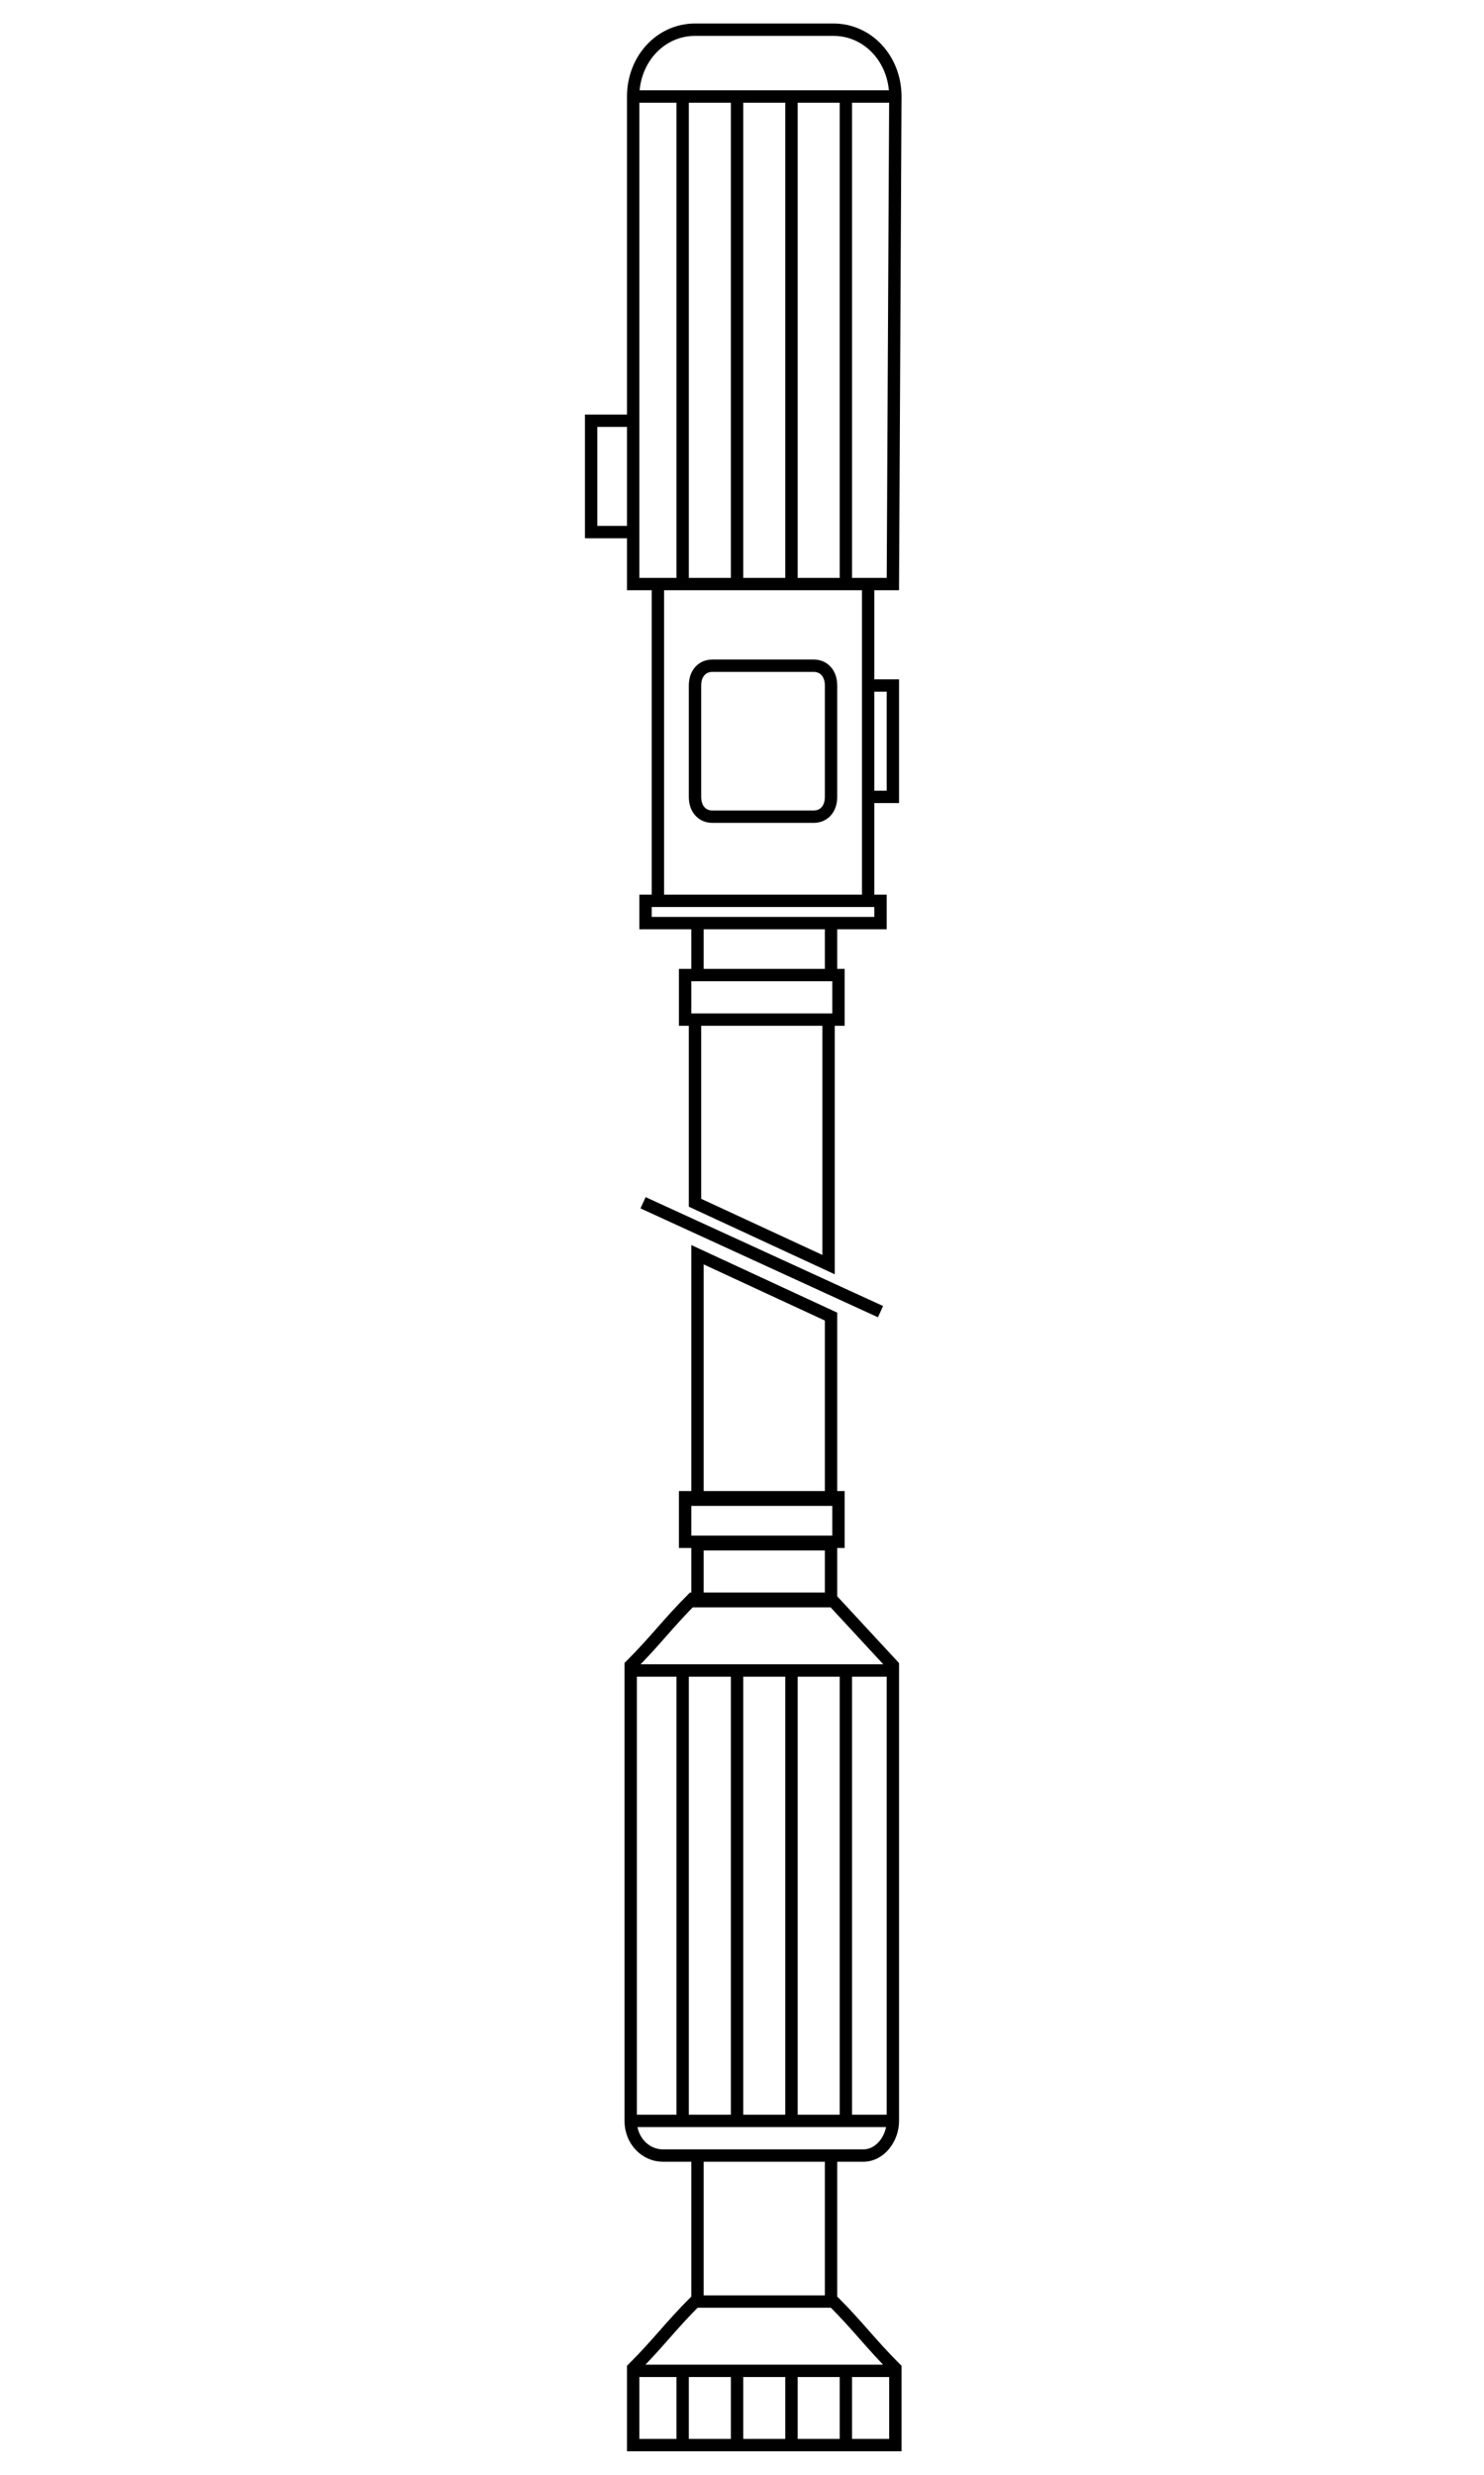 <?xml version="1.0" encoding="utf-8"?>
<!-- Generator: Adobe Illustrator 27.2.0, SVG Export Plug-In . SVG Version: 6.00 Build 0)  -->
<svg version="1.1" id="Layer_1" xmlns="http://www.w3.org/2000/svg" xmlns:xlink="http://www.w3.org/1999/xlink" x="0px" y="0px"
	 viewBox="0 0 60 100" style="enable-background:new 0 0 60 100;" xml:space="preserve">
<style type="text/css">
	.st0{fill:none;stroke:#000000;stroke-width:0.5;stroke-miterlimit:10;}
</style>
<g>
	<path class="st0" d="M34.2,98.8v-2.9 M32,98.8v-2.9 M29.8,98.8v-2.9 M27.6,98.8v-2.9 M25.6,95.8h10.5 M34.2,85.7V67.5 M32,85.7
		V67.5 M29.8,85.7V67.5 M27.6,85.7V67.5 M34.2,23.6V3.9 M32,23.6V3.9 M35.6,53L26,48.6 M29.8,23.6V3.9 M27.6,23.6V3.9 M25.6,67.5
		h10.5 M25.6,85.7h10.5 M25.6,3.9h10.5 M33.6,64.7h-5.4v-2.3h5.4V64.7z M33.6,60.6h-5.4v-9.9l5.4,2.5V60.6z M28.1,41.2h5.4v9.9
		l-5.4-2.5V41.2z M33.6,39.4h-5.4v-2.1h5.4V39.4z M33.6,93h-5.4v-5.9h5.4V93z M25.6,21.5h-1.7V17h1.7V21.5z M36.1,32.2h-1v-4.5h1
		V32.2z M35.1,36.4h-8.5V23.6h8.5V36.4z M32.9,33h-4.1c-0.4,0-0.7-0.3-0.7-0.8v-4.5c0-0.5,0.3-0.8,0.7-0.8h4.1
		c0.4,0,0.7,0.3,0.7,0.8v4.5C33.6,32.7,33.3,33,32.9,33z M33.9,62.3h-6.2v-1.8h6.2V62.3z M33.9,41.2h-6.2v-1.8h6.2V41.2z M35.6,37.3
		h-9.5v-0.9h9.5V37.3z M36.2,98.8H25.6v-3.1c1-1,1.5-1.7,2.5-2.7h5.6c1,1,1.5,1.7,2.5,2.7V98.8L36.2,98.8z M34.9,87.1h-8.1
		c-0.7,0-1.3-0.6-1.3-1.4V67.3c1-1,1.5-1.7,2.5-2.7h5.6l2.5,2.7v18.4C36.1,86.4,35.6,87.1,34.9,87.1z M36.1,23.6H25.6V3.9
		c0-1.5,1.1-2.7,2.5-2.7h5.6c1.4,0,2.5,1.2,2.5,2.7L36.1,23.6L36.1,23.6z"/>
</g>
</svg>
